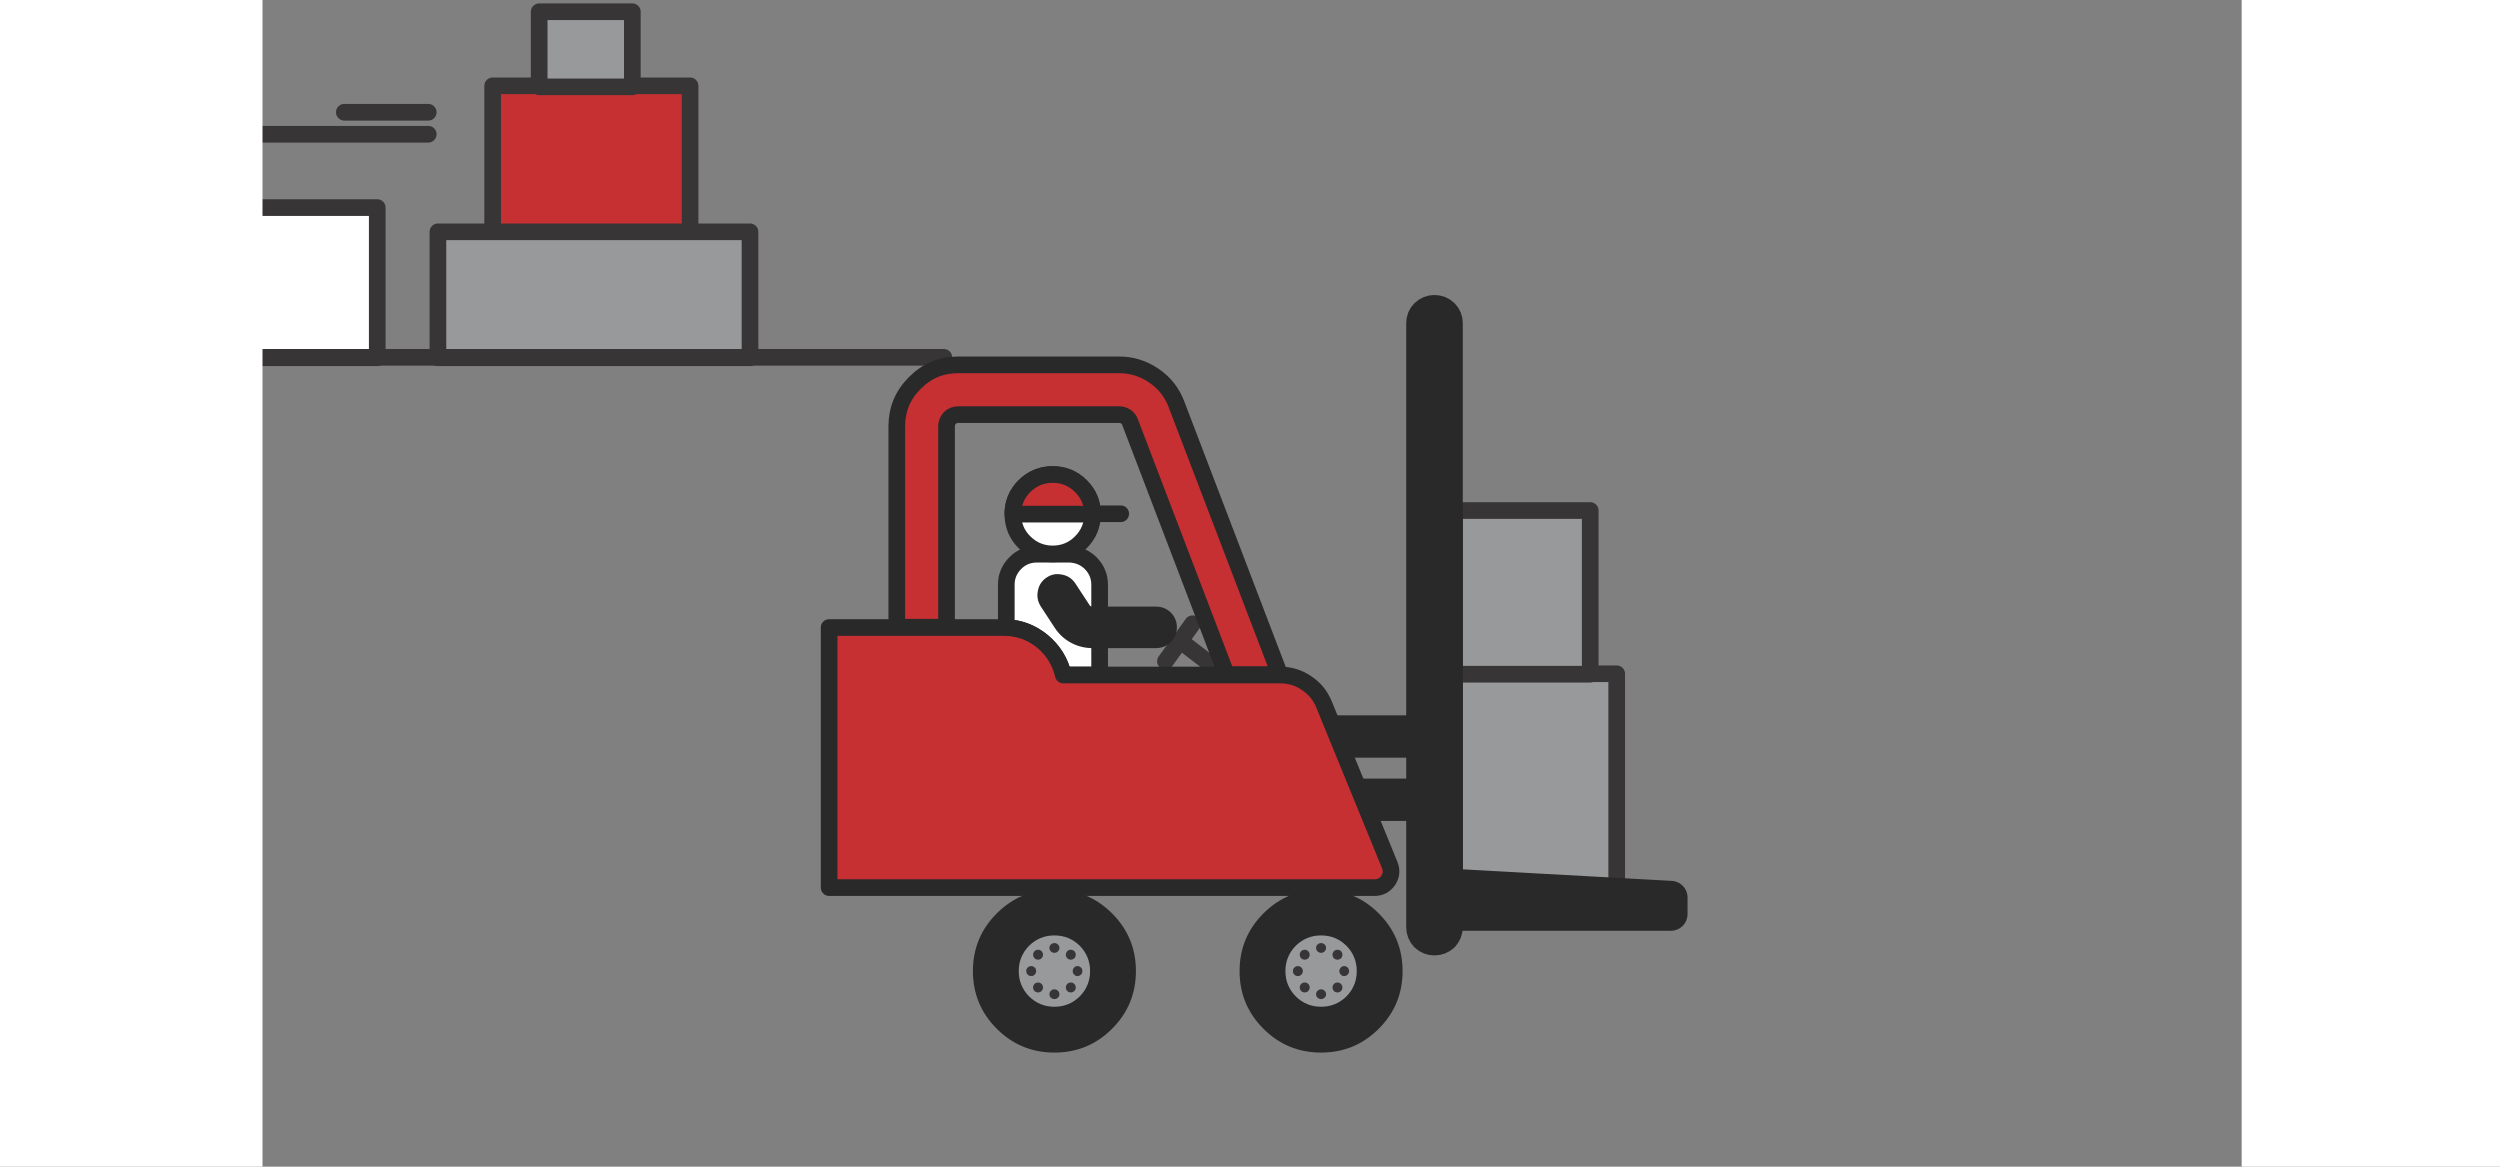 <svg xmlns="http://www.w3.org/2000/svg" xmlns:xlink="http://www.w3.org/1999/xlink" preserveAspectRatio="xMidYMid meet" width="300" height="140" viewBox="0 0 300 140" style="width:100%;height:100%"><rect x="0" y="0" width="300" height="140" fill="#808080" stroke="none"/><defs><animateMotion repeatCount="indefinite" dur="5s" begin="0s" xlink:href="#_R_G_L_4_G" fill="freeze" keyTimes="0;1" path="M322.72 76.89 C322.72,76.89 -25.78,76.89 -25.78,76.89 " keyPoints="0;1" keySplines="0.167 0.167 0.833 0.833" calcMode="spline"/><animateTransform repeatCount="indefinite" dur="5s" begin="0s" xlink:href="#_R_G_L_4_G" fill="freeze" attributeName="transform" from="-57.13 -22.171" to="-57.13 -22.171" type="translate" additive="sum" keyTimes="0;1" values="-57.13 -22.171;-57.13 -22.171" keySplines="0 0 1 1" calcMode="spline"/><animateTransform repeatCount="indefinite" dur="5s" begin="0s" xlink:href="#_R_G_L_2_G_L_0_G" fill="freeze" attributeName="transform" from="0" to="143.6" type="rotate" additive="sum" keyTimes="0;0.007;0.013;0.02;0.027;0.033;0.04;0.047;0.053;0.06;0.067;0.073;0.08;0.087;0.093;0.1;0.107;0.113;0.12;0.127;0.133;0.14;0.147;0.153;0.16;0.167;0.173;0.18;0.187;0.193;0.2;0.207;0.213;0.22;0.227;0.233;0.24;0.247;0.253;0.26;0.267;0.273;0.28;0.287;0.293;0.3;0.307;0.313;0.32;0.327;0.333;0.34;0.347;0.353;0.36;0.367;0.373;0.38;0.387;0.393;0.4;0.407;0.413;0.42;0.427;0.433;0.44;0.447;0.453;0.46;0.467;0.473;0.48;0.487;0.493;0.5;0.507;0.513;0.52;0.527;0.533;0.54;0.547;0.553;0.56;0.567;0.573;0.58;0.587;0.593;0.6;0.607;0.613;0.62;0.627;0.633;0.64;0.647;0.653;0.66;0.667;0.673;0.68;0.687;0.693;0.7;0.707;0.713;0.72;0.727;0.733;0.74;0.747;0.753;0.76;0.767;0.773;0.78;0.787;0.793;0.8;0.807;0.813;0.82;0.827;0.833;0.84;0.847;0.853;0.86;0.867;0.873;0.88;0.887;0.893;0.9;0.907;0.913;0.92;0.927;0.933;0.94;0.947;0.953;0.96;0.967;0.973;0.98;0.987;0.993;1" values="0;23.933;47.867;71.8;95.733;119.667;143.6;167.533;191.467;215.4;239.333;263.267;287.2;311.133;335.067;359;0;23.933;47.867;71.8;95.733;119.667;143.6;167.533;191.467;215.4;239.333;263.267;287.2;311.133;335.067;359;0;23.933;47.867;71.8;95.733;119.667;143.6;167.533;191.467;215.4;239.333;263.267;287.2;311.133;335.067;359;0;23.933;47.867;71.8;95.733;119.667;143.6;167.533;191.467;215.4;239.333;263.267;287.2;311.133;335.067;359;0;23.933;47.867;71.8;95.733;119.667;143.6;167.533;191.467;215.4;239.333;263.267;287.2;311.133;335.067;359;0;23.933;47.867;71.8;95.733;119.667;143.6;167.533;191.467;215.4;239.333;263.267;287.2;311.133;335.067;359;0;23.933;47.867;71.8;95.733;119.667;143.6;167.533;191.467;215.4;239.333;263.267;287.2;311.133;335.067;359;0;23.933;47.867;71.8;95.733;119.667;143.6;167.533;191.467;215.4;239.333;263.267;287.2;311.133;335.067;359;0;23.933;47.867;71.8;95.733;119.667;143.6;167.533;191.467;215.4;239.333;263.267;287.2;311.133;335.067;359;0;23.933;47.867;71.8;95.733;119.667;143.6" keySplines="0.167 0.167 0.833 0.833;0.167 0.167 0.833 0.833;0.167 0.167 0.833 0.833;0.167 0.167 0.833 0.833;0.167 0.167 0.833 0.833;0.167 0.167 0.833 0.833;0.167 0.167 0.833 0.833;0.167 0.167 0.833 0.833;0.167 0.167 0.833 0.833;0.167 0.167 0.833 0.833;0.167 0.167 0.833 0.833;0.167 0.167 0.833 0.833;0.167 0.167 0.833 0.833;0.167 0.167 0.833 0.833;0.167 0.167 0.833 0.833;0.167 0.167 0.833 0.833;0.167 0.167 0.833 0.833;0.167 0.167 0.833 0.833;0.167 0.167 0.833 0.833;0.167 0.167 0.833 0.833;0.167 0.167 0.833 0.833;0.167 0.167 0.833 0.833;0.167 0.167 0.833 0.833;0.167 0.167 0.833 0.833;0.167 0.167 0.833 0.833;0.167 0.167 0.833 0.833;0.167 0.167 0.833 0.833;0.167 0.167 0.833 0.833;0.167 0.167 0.833 0.833;0.167 0.167 0.833 0.833;0.167 0.167 0.833 0.833;0.167 0.167 0.833 0.833;0.167 0.167 0.833 0.833;0.167 0.167 0.833 0.833;0.167 0.167 0.833 0.833;0.167 0.167 0.833 0.833;0.167 0.167 0.833 0.833;0.167 0.167 0.833 0.833;0.167 0.167 0.833 0.833;0.167 0.167 0.833 0.833;0.167 0.167 0.833 0.833;0.167 0.167 0.833 0.833;0.167 0.167 0.833 0.833;0.167 0.167 0.833 0.833;0.167 0.167 0.833 0.833;0.167 0.167 0.833 0.833;0.167 0.167 0.833 0.833;0.167 0.167 0.833 0.833;0.167 0.167 0.833 0.833;0.167 0.167 0.833 0.833;0.167 0.167 0.833 0.833;0.167 0.167 0.833 0.833;0.167 0.167 0.833 0.833;0.167 0.167 0.833 0.833;0.167 0.167 0.833 0.833;0.167 0.167 0.833 0.833;0.167 0.167 0.833 0.833;0.167 0.167 0.833 0.833;0.167 0.167 0.833 0.833;0.167 0.167 0.833 0.833;0.167 0.167 0.833 0.833;0.167 0.167 0.833 0.833;0.167 0.167 0.833 0.833;0.167 0.167 0.833 0.833;0.167 0.167 0.833 0.833;0.167 0.167 0.833 0.833;0.167 0.167 0.833 0.833;0.167 0.167 0.833 0.833;0.167 0.167 0.833 0.833;0.167 0.167 0.833 0.833;0.167 0.167 0.833 0.833;0.167 0.167 0.833 0.833;0.167 0.167 0.833 0.833;0.167 0.167 0.833 0.833;0.167 0.167 0.833 0.833;0.167 0.167 0.833 0.833;0.167 0.167 0.833 0.833;0.167 0.167 0.833 0.833;0.167 0.167 0.833 0.833;0.167 0.167 0.833 0.833;0.167 0.167 0.833 0.833;0.167 0.167 0.833 0.833;0.167 0.167 0.833 0.833;0.167 0.167 0.833 0.833;0.167 0.167 0.833 0.833;0.167 0.167 0.833 0.833;0.167 0.167 0.833 0.833;0.167 0.167 0.833 0.833;0.167 0.167 0.833 0.833;0.167 0.167 0.833 0.833;0.167 0.167 0.833 0.833;0.167 0.167 0.833 0.833;0.167 0.167 0.833 0.833;0.167 0.167 0.833 0.833;0.167 0.167 0.833 0.833;0.167 0.167 0.833 0.833;0.167 0.167 0.833 0.833;0.167 0.167 0.833 0.833;0.167 0.167 0.833 0.833;0.167 0.167 0.833 0.833;0.167 0.167 0.833 0.833;0.167 0.167 0.833 0.833;0.167 0.167 0.833 0.833;0.167 0.167 0.833 0.833;0.167 0.167 0.833 0.833;0.167 0.167 0.833 0.833;0.167 0.167 0.833 0.833;0.167 0.167 0.833 0.833;0.167 0.167 0.833 0.833;0.167 0.167 0.833 0.833;0.167 0.167 0.833 0.833;0.167 0.167 0.833 0.833;0.167 0.167 0.833 0.833;0.167 0.167 0.833 0.833;0.167 0.167 0.833 0.833;0.167 0.167 0.833 0.833;0.167 0.167 0.833 0.833;0.167 0.167 0.833 0.833;0.167 0.167 0.833 0.833;0.167 0.167 0.833 0.833;0.167 0.167 0.833 0.833;0.167 0.167 0.833 0.833;0.167 0.167 0.833 0.833;0.167 0.167 0.833 0.833;0.167 0.167 0.833 0.833;0.167 0.167 0.833 0.833;0.167 0.167 0.833 0.833;0.167 0.167 0.833 0.833;0.167 0.167 0.833 0.833;0.167 0.167 0.833 0.833;0.167 0.167 0.833 0.833;0.167 0.167 0.833 0.833;0.167 0.167 0.833 0.833;0.167 0.167 0.833 0.833;0.167 0.167 0.833 0.833;0.167 0.167 0.833 0.833;0.167 0.167 0.833 0.833;0.167 0.167 0.833 0.833;0.167 0.167 0.833 0.833;0.167 0.167 0.833 0.833;0.167 0.167 0.833 0.833;0.167 0.167 0.833 0.833;0.167 0.167 0.833 0.833;0.167 0.167 0.833 0.833;0.167 0.167 0.833 0.833;0.167 0.167 0.833 0.833;0.167 0.167 0.833 0.833;0.167 0.167 0.833 0.833;0.167 0.167 0.833 0.833;0.167 0.167 0.833 0.833" calcMode="spline"/><animateTransform repeatCount="indefinite" dur="5s" begin="0s" xlink:href="#_R_G_L_2_G_L_0_G" fill="freeze" attributeName="transform" from="-10.03 -10.03" to="-10.03 -10.03" type="translate" additive="sum" keyTimes="0;1" values="-10.03 -10.03;-10.03 -10.03" keySplines="0 0 1 1" calcMode="spline"/><animateTransform repeatCount="indefinite" dur="5s" begin="0s" xlink:href="#_R_G_L_1_G_L_0_G" fill="freeze" attributeName="transform" from="0" to="143.6" type="rotate" additive="sum" keyTimes="0;0.007;0.013;0.02;0.027;0.033;0.04;0.047;0.053;0.06;0.067;0.073;0.08;0.087;0.093;0.1;0.107;0.113;0.12;0.127;0.133;0.14;0.147;0.153;0.16;0.167;0.173;0.18;0.187;0.193;0.2;0.207;0.213;0.22;0.227;0.233;0.24;0.247;0.253;0.26;0.267;0.273;0.28;0.287;0.293;0.3;0.307;0.313;0.32;0.327;0.333;0.34;0.347;0.353;0.36;0.367;0.373;0.38;0.387;0.393;0.4;0.407;0.413;0.42;0.427;0.433;0.44;0.447;0.453;0.46;0.467;0.473;0.48;0.487;0.493;0.5;0.507;0.513;0.52;0.527;0.533;0.54;0.547;0.553;0.56;0.567;0.573;0.58;0.587;0.593;0.6;0.607;0.613;0.62;0.627;0.633;0.64;0.647;0.653;0.66;0.667;0.673;0.68;0.687;0.693;0.7;0.707;0.713;0.72;0.727;0.733;0.74;0.747;0.753;0.76;0.767;0.773;0.78;0.787;0.793;0.8;0.807;0.813;0.82;0.827;0.833;0.84;0.847;0.853;0.86;0.867;0.873;0.88;0.887;0.893;0.9;0.907;0.913;0.92;0.927;0.933;0.94;0.947;0.953;0.96;0.967;0.973;0.98;0.987;0.993;1" values="0;23.933;47.867;71.8;95.733;119.667;143.6;167.533;191.467;215.4;239.333;263.267;287.2;311.133;335.067;359;0;23.933;47.867;71.8;95.733;119.667;143.6;167.533;191.467;215.4;239.333;263.267;287.2;311.133;335.067;359;0;23.933;47.867;71.8;95.733;119.667;143.6;167.533;191.467;215.4;239.333;263.267;287.2;311.133;335.067;359;0;23.933;47.867;71.8;95.733;119.667;143.6;167.533;191.467;215.4;239.333;263.267;287.2;311.133;335.067;359;0;23.933;47.867;71.8;95.733;119.667;143.6;167.533;191.467;215.4;239.333;263.267;287.2;311.133;335.067;359;0;23.933;47.867;71.8;95.733;119.667;143.6;167.533;191.467;215.4;239.333;263.267;287.2;311.133;335.067;359;0;23.933;47.867;71.8;95.733;119.667;143.6;167.533;191.467;215.4;239.333;263.267;287.2;311.133;335.067;359;0;23.933;47.867;71.8;95.733;119.667;143.6;167.533;191.467;215.4;239.333;263.267;287.2;311.133;335.067;359;0;23.933;47.867;71.8;95.733;119.667;143.6;167.533;191.467;215.4;239.333;263.267;287.2;311.133;335.067;359;0;23.933;47.867;71.8;95.733;119.667;143.6" keySplines="0.167 0.167 0.833 0.833;0.167 0.167 0.833 0.833;0.167 0.167 0.833 0.833;0.167 0.167 0.833 0.833;0.167 0.167 0.833 0.833;0.167 0.167 0.833 0.833;0.167 0.167 0.833 0.833;0.167 0.167 0.833 0.833;0.167 0.167 0.833 0.833;0.167 0.167 0.833 0.833;0.167 0.167 0.833 0.833;0.167 0.167 0.833 0.833;0.167 0.167 0.833 0.833;0.167 0.167 0.833 0.833;0.167 0.167 0.833 0.833;0.167 0.167 0.833 0.833;0.167 0.167 0.833 0.833;0.167 0.167 0.833 0.833;0.167 0.167 0.833 0.833;0.167 0.167 0.833 0.833;0.167 0.167 0.833 0.833;0.167 0.167 0.833 0.833;0.167 0.167 0.833 0.833;0.167 0.167 0.833 0.833;0.167 0.167 0.833 0.833;0.167 0.167 0.833 0.833;0.167 0.167 0.833 0.833;0.167 0.167 0.833 0.833;0.167 0.167 0.833 0.833;0.167 0.167 0.833 0.833;0.167 0.167 0.833 0.833;0.167 0.167 0.833 0.833;0.167 0.167 0.833 0.833;0.167 0.167 0.833 0.833;0.167 0.167 0.833 0.833;0.167 0.167 0.833 0.833;0.167 0.167 0.833 0.833;0.167 0.167 0.833 0.833;0.167 0.167 0.833 0.833;0.167 0.167 0.833 0.833;0.167 0.167 0.833 0.833;0.167 0.167 0.833 0.833;0.167 0.167 0.833 0.833;0.167 0.167 0.833 0.833;0.167 0.167 0.833 0.833;0.167 0.167 0.833 0.833;0.167 0.167 0.833 0.833;0.167 0.167 0.833 0.833;0.167 0.167 0.833 0.833;0.167 0.167 0.833 0.833;0.167 0.167 0.833 0.833;0.167 0.167 0.833 0.833;0.167 0.167 0.833 0.833;0.167 0.167 0.833 0.833;0.167 0.167 0.833 0.833;0.167 0.167 0.833 0.833;0.167 0.167 0.833 0.833;0.167 0.167 0.833 0.833;0.167 0.167 0.833 0.833;0.167 0.167 0.833 0.833;0.167 0.167 0.833 0.833;0.167 0.167 0.833 0.833;0.167 0.167 0.833 0.833;0.167 0.167 0.833 0.833;0.167 0.167 0.833 0.833;0.167 0.167 0.833 0.833;0.167 0.167 0.833 0.833;0.167 0.167 0.833 0.833;0.167 0.167 0.833 0.833;0.167 0.167 0.833 0.833;0.167 0.167 0.833 0.833;0.167 0.167 0.833 0.833;0.167 0.167 0.833 0.833;0.167 0.167 0.833 0.833;0.167 0.167 0.833 0.833;0.167 0.167 0.833 0.833;0.167 0.167 0.833 0.833;0.167 0.167 0.833 0.833;0.167 0.167 0.833 0.833;0.167 0.167 0.833 0.833;0.167 0.167 0.833 0.833;0.167 0.167 0.833 0.833;0.167 0.167 0.833 0.833;0.167 0.167 0.833 0.833;0.167 0.167 0.833 0.833;0.167 0.167 0.833 0.833;0.167 0.167 0.833 0.833;0.167 0.167 0.833 0.833;0.167 0.167 0.833 0.833;0.167 0.167 0.833 0.833;0.167 0.167 0.833 0.833;0.167 0.167 0.833 0.833;0.167 0.167 0.833 0.833;0.167 0.167 0.833 0.833;0.167 0.167 0.833 0.833;0.167 0.167 0.833 0.833;0.167 0.167 0.833 0.833;0.167 0.167 0.833 0.833;0.167 0.167 0.833 0.833;0.167 0.167 0.833 0.833;0.167 0.167 0.833 0.833;0.167 0.167 0.833 0.833;0.167 0.167 0.833 0.833;0.167 0.167 0.833 0.833;0.167 0.167 0.833 0.833;0.167 0.167 0.833 0.833;0.167 0.167 0.833 0.833;0.167 0.167 0.833 0.833;0.167 0.167 0.833 0.833;0.167 0.167 0.833 0.833;0.167 0.167 0.833 0.833;0.167 0.167 0.833 0.833;0.167 0.167 0.833 0.833;0.167 0.167 0.833 0.833;0.167 0.167 0.833 0.833;0.167 0.167 0.833 0.833;0.167 0.167 0.833 0.833;0.167 0.167 0.833 0.833;0.167 0.167 0.833 0.833;0.167 0.167 0.833 0.833;0.167 0.167 0.833 0.833;0.167 0.167 0.833 0.833;0.167 0.167 0.833 0.833;0.167 0.167 0.833 0.833;0.167 0.167 0.833 0.833;0.167 0.167 0.833 0.833;0.167 0.167 0.833 0.833;0.167 0.167 0.833 0.833;0.167 0.167 0.833 0.833;0.167 0.167 0.833 0.833;0.167 0.167 0.833 0.833;0.167 0.167 0.833 0.833;0.167 0.167 0.833 0.833;0.167 0.167 0.833 0.833;0.167 0.167 0.833 0.833;0.167 0.167 0.833 0.833;0.167 0.167 0.833 0.833;0.167 0.167 0.833 0.833;0.167 0.167 0.833 0.833;0.167 0.167 0.833 0.833;0.167 0.167 0.833 0.833;0.167 0.167 0.833 0.833;0.167 0.167 0.833 0.833;0.167 0.167 0.833 0.833;0.167 0.167 0.833 0.833;0.167 0.167 0.833 0.833;0.167 0.167 0.833 0.833;0.167 0.167 0.833 0.833;0.167 0.167 0.833 0.833;0.167 0.167 0.833 0.833" calcMode="spline"/><animateTransform repeatCount="indefinite" dur="5s" begin="0s" xlink:href="#_R_G_L_1_G_L_0_G" fill="freeze" attributeName="transform" from="-10.03 -10.03" to="-10.03 -10.03" type="translate" additive="sum" keyTimes="0;1" values="-10.03 -10.03;-10.03 -10.03" keySplines="0 0 1 1" calcMode="spline"/><animate attributeType="XML" attributeName="opacity" dur="5s" from="0" to="1" xlink:href="#time_group"/></defs><g id="_R_G"><g id="_R_G_L_4_G"><path id="_R_G_L_4_G_D_0_P_0" fill="#c63033" fill-opacity="1" fill-rule="nonzero" d=" M82.83 10.32 C82.83,10.32 59.14,10.32 59.14,10.32 C59.14,10.32 59.14,28.34 59.14,28.34 C59.14,28.34 82.83,28.34 82.83,28.34 C82.83,28.34 82.83,10.32 82.83,10.32z "/><path id="_R_G_L_4_G_D_1_P_0" stroke="#373535" stroke-linecap="round" stroke-linejoin="round" fill="none" stroke-width="2" stroke-opacity="1" d=" M82.81 28.32 C82.81,28.32 59.12,28.32 59.12,28.32 C59.12,28.32 59.12,10.3 59.12,10.3 C59.12,10.3 82.81,10.3 82.81,10.3 C82.81,10.3 82.81,28.32 82.81,28.32z "/><path id="_R_G_L_4_G_D_2_P_0" fill="#ffffff" fill-opacity="1" fill-rule="nonzero" d=" M45.29 24.93 C45.29,24.93 21.6,24.93 21.6,24.93 C21.6,24.93 21.6,42.95 21.6,42.95 C21.6,42.95 45.29,42.95 45.29,42.95 C45.29,42.95 45.29,24.93 45.29,24.93z "/><path id="_R_G_L_4_G_D_3_P_0" stroke="#373535" stroke-linecap="round" stroke-linejoin="round" fill="none" stroke-width="2" stroke-opacity="1" d=" M45.27 42.93 C45.27,42.93 21.58,42.93 21.58,42.93 C21.58,42.93 21.58,24.91 21.58,24.91 C21.58,24.91 45.27,24.91 45.27,24.91 C45.27,24.91 45.27,42.93 45.27,42.93z "/><path id="_R_G_L_4_G_D_4_P_0" fill="#97999b" fill-opacity="1" fill-rule="nonzero" d=" M75.9 1.43 C75.9,1.43 64.72,1.43 64.72,1.43 C64.72,1.43 64.72,10.44 64.72,10.44 C64.72,10.44 75.9,10.44 75.9,10.44 C75.9,10.44 75.9,1.43 75.9,1.43z "/><path id="_R_G_L_4_G_D_5_P_0" stroke="#373535" stroke-linecap="round" stroke-linejoin="round" fill="none" stroke-width="2" stroke-opacity="1" d=" M75.88 10.42 C75.88,10.42 64.7,10.42 64.7,10.42 C64.7,10.42 64.7,1.41 64.7,1.41 C64.7,1.41 75.88,1.41 75.88,1.41 C75.88,1.41 75.88,10.42 75.88,10.42z "/><path id="_R_G_L_4_G_D_6_P_0" fill="#97999b" fill-opacity="1" fill-rule="nonzero" d=" M90.01 27.84 C90.01,27.84 52.57,27.84 52.57,27.84 C52.57,27.84 52.57,42.95 52.57,42.95 C52.57,42.95 90.01,42.95 90.01,42.95 C90.01,42.95 90.01,27.84 90.01,27.84z "/><path id="_R_G_L_4_G_D_7_P_0" stroke="#373535" stroke-linecap="round" stroke-linejoin="round" fill="none" stroke-width="2" stroke-opacity="1" d=" M52.55 42.93 C52.55,42.93 90,42.93 90,42.93 C90,42.93 90,27.82 90,27.82 C90,27.82 52.55,27.82 52.55,27.82 C52.55,27.82 52.55,42.93 52.55,42.93z "/><path id="_R_G_L_4_G_D_8_P_0" stroke="#373535" stroke-linecap="round" stroke-linejoin="round" fill="none" stroke-width="2" stroke-opacity="1" d=" M113.26 42.88 C113.26,42.88 1,42.88 1,42.88 "/><path id="_R_G_L_4_G_D_9_P_0" stroke="#373535" stroke-linecap="round" stroke-linejoin="round" fill="none" stroke-width="2" stroke-opacity="1" d=" M51.39 13.47 C51.39,13.47 41.32,13.47 41.32,13.47 "/><path id="_R_G_L_4_G_D_10_P_0" stroke="#373535" stroke-linecap="round" stroke-linejoin="round" fill="none" stroke-width="2" stroke-opacity="1" d=" M51.39 16.11 C51.39,16.11 27.11,16.11 27.11,16.11 "/></g><g id="_R_G_L_3_G" transform=" translate(152.5, 75.029) translate(-58.005, -47.627)"><path id="_R_G_L_3_G_D_0_P_0" stroke="#373535" stroke-linecap="round" stroke-linejoin="round" fill="none" stroke-width="2" stroke-opacity="1" d=" M48.61 47.45 C48.61,47.45 47.13,49.5 47.13,49.5 C47.13,49.5 51.36,52.75 51.36,52.75  M47.13 49.5 C47.13,49.5 45.36,51.95 45.36,51.95 "/><path id="_R_G_L_3_G_D_1_P_0" fill="#97999b" fill-opacity="1" fill-rule="nonzero" d=" M99.51 53.45 C99.51,53.45 80.06,53.45 80.06,53.45 C80.06,53.45 80.06,79.7 80.06,79.7 C80.06,79.7 99.51,79.7 99.51,79.7 C99.51,79.7 99.51,53.45 99.51,53.45z "/><path id="_R_G_L_3_G_D_2_P_0" stroke="#373535" stroke-linecap="round" stroke-linejoin="round" fill="none" stroke-width="2" stroke-opacity="1" d=" M80.06 53.45 C80.06,53.45 99.51,53.45 99.51,53.45 C99.51,53.45 99.51,79.7 99.51,79.7 C99.51,79.7 80.06,79.7 80.06,79.7 C80.06,79.7 80.06,53.45 80.06,53.45z "/><path id="_R_G_L_3_G_D_3_P_0" fill="#97999b" fill-opacity="1" fill-rule="nonzero" d=" M96.35 33.87 C96.35,33.87 80.07,33.87 80.07,33.87 C80.07,33.87 80.07,53.5 80.07,53.5 C80.07,53.5 96.35,53.5 96.35,53.5 C96.35,53.5 96.35,33.87 96.35,33.87z "/><path id="_R_G_L_3_G_D_4_P_0" stroke="#373535" stroke-linecap="round" stroke-linejoin="round" fill="none" stroke-width="2" stroke-opacity="1" d=" M80.05 33.86 C80.05,33.86 96.33,33.86 96.33,33.86 C96.33,33.86 96.33,53.5 96.33,53.5 C96.33,53.5 80.05,53.5 80.05,53.5 C80.05,53.5 80.05,33.86 80.05,33.86z "/><path id="_R_G_L_3_G_D_5_P_0" fill="#c63033" fill-opacity="1" fill-rule="nonzero" d=" M19.51 22.77 C19.79,22.51 20.12,22.37 20.5,22.37 C20.5,22.37 39.84,22.37 39.84,22.37 C40.12,22.37 40.38,22.45 40.63,22.62 C40.86,22.79 41.03,23 41.13,23.27 C41.13,23.27 52.7,53.57 52.7,53.57 C52.7,53.57 59.1,53.57 59.1,53.57 C59.1,53.57 46.7,21.15 46.7,21.15 C46.17,19.73 45.28,18.58 44.02,17.72 C42.74,16.84 41.35,16.4 39.84,16.4 C39.84,16.4 20.5,16.4 20.5,16.4 C18.48,16.4 16.75,17.12 15.3,18.56 C13.86,20.01 13.14,21.74 13.14,23.76 C13.14,23.76 13.14,47.88 13.14,47.88 C13.14,47.88 19.11,47.88 19.11,47.88 C19.11,47.88 19.11,23.76 19.11,23.76 C19.11,23.38 19.24,23.05 19.51,22.77z "/><path id="_R_G_L_3_G_D_6_P_0" stroke="#292929" stroke-linecap="round" stroke-linejoin="round" fill="none" stroke-width="2" stroke-opacity="1" d=" M46.69 21.14 C46.16,19.71 45.26,18.56 44,17.7 C42.72,16.82 41.33,16.38 39.82,16.38 C39.82,16.38 20.49,16.38 20.49,16.38 C18.46,16.38 16.73,17.1 15.29,18.55 C13.84,19.99 13.12,21.73 13.12,23.75 C13.12,23.75 13.12,47.86 13.12,47.86 C13.12,47.86 19.09,47.86 19.09,47.86 C19.09,47.86 19.09,23.75 19.09,23.75 C19.09,23.37 19.23,23.04 19.49,22.75 C19.77,22.49 20.11,22.35 20.49,22.35 C20.49,22.35 39.82,22.35 39.82,22.35 C40.1,22.35 40.37,22.44 40.62,22.6 C40.85,22.77 41.02,22.99 41.11,23.25 C41.11,23.25 52.69,53.56 52.69,53.56 C52.69,53.56 59.08,53.56 59.08,53.56 C59.08,53.56 46.69,21.14 46.69,21.14z "/><path id="_R_G_L_3_G_D_7_P_0" stroke="#292929" stroke-linecap="round" stroke-linejoin="round" fill="none" stroke-width="4" stroke-opacity="1" d=" M77.64 85.25 C77.26,85.25 76.93,85.12 76.65,84.86 C76.38,84.57 76.25,84.24 76.25,83.86 C76.25,83.86 76.25,11.37 76.25,11.37 C76.25,10.99 76.38,10.66 76.65,10.4 C76.93,10.13 77.26,10 77.64,10 C78.02,10 78.35,10.13 78.64,10.4 C78.9,10.66 79.04,10.99 79.04,11.37 C79.04,11.37 79.04,83.86 79.04,83.86 C79.04,84.24 78.9,84.57 78.64,84.86 C78.35,85.12 78.02,85.25 77.64,85.25z "/><path id="_R_G_L_3_G_D_8_P_0" stroke="#292929" stroke-linecap="round" stroke-linejoin="round" fill="none" stroke-width="4" stroke-opacity="1" d=" M106.01 82.29 C106.01,82.29 79.03,82.29 79.03,82.29 C79.03,82.29 79.03,78.81 79.03,78.81 C79.03,78.81 106.01,80.3 106.01,80.3 C106.01,80.3 106.01,82.29 106.01,82.29z "/><path id="_R_G_L_3_G_D_9_P_0" fill="#292929" fill-opacity="1" fill-rule="nonzero" d=" M76.26 71.11 C76.26,71.11 76.26,66.03 76.26,66.03 C76.26,66.03 68.05,66.03 68.05,66.03 C68.05,66.03 70.12,71.11 70.12,71.11 C70.12,71.11 76.26,71.11 76.26,71.11z "/><path id="_R_G_L_3_G_D_10_P_0" fill="#292929" fill-opacity="1" fill-rule="nonzero" d=" M65.11 58.44 C65.11,58.44 67.2,63.52 67.2,63.52 C67.2,63.52 76.34,63.52 76.34,63.52 C76.34,63.52 76.34,58.44 76.34,58.44 C76.34,58.44 65.11,58.44 65.11,58.44z "/><path id="_R_G_L_3_G_D_11_P_0" fill="#ffffff" fill-opacity="1" fill-rule="nonzero" d=" M37.46 42.75 C37.46,41.75 37.09,40.88 36.36,40.15 C35.63,39.45 34.74,39.1 33.71,39.1 C33.71,39.1 29.96,39.1 29.96,39.1 C28.93,39.1 28.06,39.45 27.36,40.15 C26.63,40.88 26.26,41.75 26.26,42.75 C26.26,42.75 26.26,47.9 26.26,47.9 C27.93,47.97 29.39,48.55 30.66,49.65 C31.93,50.72 32.74,52.03 33.11,53.6 C33.11,53.6 37.46,53.6 37.46,53.6 C37.46,53.6 37.46,42.75 37.46,42.75z "/><path id="_R_G_L_3_G_D_12_P_0" stroke="#292929" stroke-linecap="round" stroke-linejoin="round" fill="none" stroke-width="2" stroke-opacity="1" d=" M37.46 42.75 C37.46,42.75 37.46,53.6 37.46,53.6 C37.46,53.6 33.11,53.6 33.11,53.6 C32.74,52.03 31.93,50.72 30.66,49.65 C29.39,48.55 27.93,47.97 26.26,47.9 C26.26,47.9 26.26,42.75 26.26,42.75 C26.26,41.75 26.63,40.88 27.36,40.15 C28.06,39.45 28.93,39.1 29.96,39.1 C29.96,39.1 33.71,39.1 33.71,39.1 C34.74,39.1 35.63,39.45 36.36,40.15 C37.09,40.88 37.46,41.75 37.46,42.75z "/><path id="_R_G_L_3_G_D_13_P_0" fill="#ffffff" fill-opacity="1" fill-rule="nonzero" d=" M36.62 34.3 C36.62,32.99 36.16,31.87 35.23,30.94 C34.28,30.01 33.15,29.55 31.84,29.55 C30.53,29.55 29.4,30.01 28.46,30.94 C27.53,31.87 27.06,32.99 27.06,34.3 C27.06,35.63 27.53,36.76 28.46,37.69 C29.4,38.62 30.53,39.08 31.84,39.08 C33.17,39.08 34.3,38.62 35.23,37.69 C36.16,36.76 36.62,35.63 36.62,34.3z "/><path id="_R_G_L_3_G_D_14_P_0" stroke="#292929" stroke-linecap="round" stroke-linejoin="round" fill="none" stroke-width="2" stroke-opacity="1" d=" M36.61 34.29 C36.61,35.62 36.14,36.74 35.21,37.67 C34.28,38.6 33.15,39.07 31.83,39.07 C30.52,39.07 29.39,38.6 28.44,37.67 C27.51,36.74 27.05,35.62 27.05,34.29 C27.05,32.98 27.51,31.86 28.44,30.93 C29.39,30 30.52,29.54 31.83,29.54 C33.14,29.54 34.27,30 35.21,30.93 C36.14,31.86 36.61,32.98 36.61,34.29z "/><path id="_R_G_L_3_G_D_15_P_0" fill="#292929" fill-opacity="1" fill-rule="nonzero" d=" M46.73 47.88 C46.73,47.2 46.49,46.61 46.01,46.11 C45.51,45.63 44.92,45.39 44.24,45.39 C44.24,45.39 36.58,45.39 36.58,45.39 C36.43,45.39 36.32,45.33 36.25,45.21 C36.25,45.21 34.56,42.63 34.56,42.63 C34.18,42.05 33.66,41.69 32.99,41.56 C32.31,41.41 31.69,41.51 31.13,41.88 C30.55,42.26 30.19,42.78 30.06,43.45 C29.91,44.13 30.02,44.76 30.38,45.34 C30.38,45.34 32.07,47.93 32.07,47.93 C32.57,48.69 33.22,49.29 34.01,49.72 C34.81,50.15 35.66,50.37 36.58,50.37 C36.58,50.37 44.24,50.37 44.24,50.37 C44.92,50.37 45.51,50.12 46.01,49.64 C46.49,49.16 46.73,48.57 46.73,47.88z "/><path id="_R_G_L_3_G_D_16_P_0" fill="#c63033" fill-opacity="1" fill-rule="nonzero" d=" M36.62 34.3 C36.62,32.99 36.16,31.87 35.23,30.94 C34.28,30.01 33.15,29.55 31.84,29.55 C30.53,29.55 29.4,30.01 28.46,30.94 C27.53,31.87 27.06,32.99 27.06,34.3 C27.06,34.3 36.62,34.3 36.62,34.3z "/><path id="_R_G_L_3_G_D_17_P_0" stroke="#292929" stroke-linecap="round" stroke-linejoin="round" fill="none" stroke-width="2" stroke-opacity="1" d=" M27.05 34.29 C27.05,32.98 27.51,31.86 28.44,30.93 C29.39,30 30.52,29.54 31.83,29.54 C33.14,29.54 34.27,30 35.21,30.93 C36.14,31.86 36.61,32.98 36.61,34.29 C36.61,34.29 27.05,34.29 27.05,34.29z "/><path id="_R_G_L_3_G_D_18_P_0" stroke="#292929" stroke-linecap="round" stroke-linejoin="round" fill="none" stroke-width="2" stroke-opacity="1" d=" M39.99 34.25 C39.99,34.25 36.59,34.25 36.59,34.25 "/><path id="_R_G_L_3_G_D_19_P_0" fill="#c63033" fill-opacity="1" fill-rule="nonzero" d=" M33.11 53.61 C32.73,51.97 31.88,50.61 30.57,49.53 C29.23,48.45 27.69,47.91 25.97,47.91 C25.97,47.91 5.02,47.91 5.02,47.91 C5.02,47.91 5.02,79.12 5.02,79.12 C5.02,79.12 70.47,79.12 70.47,79.12 C71.16,79.12 71.71,78.83 72.11,78.25 C72.49,77.67 72.55,77.06 72.28,76.41 C72.28,76.41 64.39,57.12 64.39,57.12 C63.96,56.06 63.26,55.21 62.3,54.58 C61.36,53.94 60.3,53.61 59.14,53.61 C59.14,53.61 33.11,53.61 33.11,53.61z "/><path id="_R_G_L_3_G_D_20_P_0" stroke="#292929" stroke-linecap="round" stroke-linejoin="round" fill="none" stroke-width="2" stroke-opacity="1" d=" M59.13 53.6 C59.13,53.6 33.1,53.6 33.1,53.6 C32.71,51.96 31.87,50.6 30.56,49.52 C29.21,48.44 27.68,47.9 25.95,47.9 C25.95,47.9 5,47.9 5,47.9 C5,47.9 5,79.11 5,79.11 C5,79.11 70.45,79.11 70.45,79.11 C71.15,79.11 71.69,78.82 72.09,78.24 C72.47,77.66 72.53,77.04 72.27,76.4 C72.27,76.4 64.38,57.11 64.38,57.11 C63.94,56.05 63.25,55.2 62.29,54.57 C61.34,53.92 60.29,53.6 59.13,53.6z "/></g><g id="_R_G_L_2_G" transform=" translate(148.5, 106.5) translate(-20, -20)"><g id="_R_G_L_2_G_L_0_G" transform=" translate(20, 20)"><path id="_R_G_L_2_G_L_0_G_D_0_P_0" fill="#292929" fill-opacity="1" fill-rule="nonzero" d=" M0.25 10.03 C0.25,12.73 1.2,15.04 3.11,16.95 C5.02,18.86 7.33,19.81 10.03,19.81 C12.73,19.81 15.04,18.86 16.95,16.95 C18.86,15.04 19.81,12.73 19.81,10.03 C19.81,7.33 18.86,5.02 16.95,3.11 C15.04,1.2 12.73,0.25 10.03,0.25 C7.33,0.25 5.02,1.2 3.11,3.11 C1.2,5.02 0.25,7.33 0.25,10.03z "/><path id="_R_G_L_2_G_L_0_G_D_1_P_0" fill="#97999b" fill-opacity="1" fill-rule="nonzero" d=" M13.07 13.07 C13.9,12.22 14.31,11.21 14.31,10.03 C14.31,8.85 13.9,7.84 13.07,6.99 C12.22,6.16 11.21,5.75 10.03,5.75 C8.85,5.75 7.84,6.16 6.99,6.99 C6.16,7.84 5.75,8.85 5.75,10.03 C5.75,11.21 6.16,12.22 6.99,13.07 C7.84,13.9 8.85,14.31 10.03,14.31 C11.21,14.31 12.22,13.9 13.07,13.07z "/><path id="_R_G_L_2_G_L_0_G_D_2_P_0" fill="#373535" fill-opacity="1" fill-rule="nonzero" d=" M10.63 7.24 C10.63,7.08 10.57,6.94 10.45,6.84 C10.34,6.73 10.2,6.67 10.03,6.67 C9.87,6.67 9.72,6.73 9.61,6.84 C9.49,6.94 9.43,7.08 9.43,7.24 C9.43,7.41 9.49,7.55 9.61,7.67 C9.72,7.78 9.87,7.84 10.03,7.84 C10.2,7.84 10.34,7.78 10.45,7.67 C10.57,7.55 10.63,7.41 10.63,7.24z "/><path id="_R_G_L_2_G_L_0_G_D_3_P_0" fill="#373535" fill-opacity="1" fill-rule="nonzero" d=" M8.49 7.64 C8.37,7.53 8.23,7.47 8.06,7.47 C7.9,7.47 7.76,7.53 7.64,7.64 C7.53,7.77 7.47,7.92 7.47,8.06 C7.47,8.23 7.53,8.37 7.64,8.49 C7.76,8.6 7.9,8.66 8.06,8.66 C8.23,8.66 8.37,8.6 8.49,8.49 C8.6,8.37 8.66,8.23 8.66,8.06 C8.66,7.92 8.6,7.77 8.49,7.64z "/><path id="_R_G_L_2_G_L_0_G_D_4_P_0" fill="#373535" fill-opacity="1" fill-rule="nonzero" d=" M7.24 9.43 C7.08,9.43 6.94,9.49 6.82,9.61 C6.7,9.72 6.65,9.86 6.65,10.03 C6.65,10.19 6.7,10.34 6.82,10.45 C6.94,10.57 7.08,10.63 7.24,10.63 C7.41,10.63 7.55,10.57 7.67,10.45 C7.78,10.34 7.84,10.19 7.84,10.03 C7.84,9.86 7.78,9.72 7.67,9.61 C7.55,9.49 7.41,9.43 7.24,9.43z "/><path id="_R_G_L_2_G_L_0_G_D_5_P_0" fill="#373535" fill-opacity="1" fill-rule="nonzero" d=" M7.64 11.57 C7.53,11.69 7.47,11.83 7.47,12 C7.47,12.16 7.53,12.3 7.64,12.42 C7.76,12.54 7.9,12.59 8.06,12.59 C8.23,12.59 8.37,12.54 8.49,12.42 C8.6,12.3 8.66,12.16 8.66,12 C8.66,11.83 8.6,11.69 8.49,11.57 C8.37,11.46 8.23,11.4 8.06,11.4 C7.9,11.4 7.76,11.46 7.64,11.57z "/><path id="_R_G_L_2_G_L_0_G_D_6_P_0" fill="#373535" fill-opacity="1" fill-rule="nonzero" d=" M9.43 12.82 C9.43,12.98 9.49,13.12 9.61,13.22 C9.72,13.33 9.86,13.39 10.03,13.39 C10.19,13.39 10.34,13.33 10.45,13.22 C10.57,13.12 10.63,12.98 10.63,12.82 C10.63,12.65 10.57,12.51 10.45,12.39 C10.34,12.28 10.19,12.22 10.03,12.22 C9.86,12.22 9.72,12.28 9.61,12.39 C9.49,12.51 9.43,12.65 9.43,12.82z "/><path id="_R_G_L_2_G_L_0_G_D_7_P_0" fill="#373535" fill-opacity="1" fill-rule="nonzero" d=" M11.57 12.42 C11.69,12.54 11.83,12.59 12,12.59 C12.16,12.59 12.3,12.54 12.42,12.42 C12.54,12.3 12.59,12.16 12.59,12 C12.59,11.83 12.54,11.69 12.42,11.57 C12.3,11.46 12.16,11.4 12,11.4 C11.83,11.4 11.69,11.46 11.57,11.57 C11.46,11.69 11.4,11.83 11.4,12 C11.4,12.16 11.46,12.3 11.57,12.42z "/><path id="_R_G_L_2_G_L_0_G_D_8_P_0" fill="#373535" fill-opacity="1" fill-rule="nonzero" d=" M12.79 10.63 C12.96,10.63 13.1,10.57 13.22,10.45 C13.33,10.34 13.39,10.2 13.39,10.03 C13.39,9.87 13.33,9.72 13.22,9.61 C13.1,9.49 12.96,9.43 12.79,9.43 C12.63,9.43 12.49,9.49 12.4,9.61 C12.28,9.72 12.22,9.87 12.22,10.03 C12.22,10.2 12.28,10.34 12.4,10.45 C12.49,10.57 12.63,10.63 12.79,10.63z "/><path id="_R_G_L_2_G_L_0_G_D_9_P_0" fill="#373535" fill-opacity="1" fill-rule="nonzero" d=" M12.42 8.49 C12.54,8.37 12.59,8.23 12.59,8.06 C12.59,7.92 12.54,7.77 12.42,7.64 C12.3,7.53 12.16,7.47 12,7.47 C11.83,7.47 11.69,7.53 11.57,7.64 C11.46,7.77 11.4,7.92 11.4,8.06 C11.4,8.23 11.46,8.37 11.57,8.49 C11.69,8.6 11.83,8.66 12,8.66 C12.16,8.66 12.3,8.6 12.42,8.49z "/></g></g><g id="_R_G_L_1_G" transform=" translate(116.5, 106.5) translate(-20, -20)"><g id="_R_G_L_1_G_L_0_G" transform=" translate(20, 20)"><path id="_R_G_L_1_G_L_0_G_D_0_P_0" fill="#292929" fill-opacity="1" fill-rule="nonzero" d=" M0.25 10.03 C0.25,12.73 1.2,15.04 3.11,16.95 C5.02,18.86 7.33,19.81 10.03,19.81 C12.73,19.81 15.04,18.86 16.95,16.95 C18.86,15.04 19.81,12.73 19.81,10.03 C19.81,7.33 18.86,5.02 16.95,3.11 C15.04,1.2 12.73,0.25 10.03,0.25 C7.33,0.25 5.02,1.2 3.11,3.11 C1.2,5.02 0.25,7.33 0.25,10.03z "/><path id="_R_G_L_1_G_L_0_G_D_1_P_0" fill="#97999b" fill-opacity="1" fill-rule="nonzero" d=" M13.07 13.07 C13.9,12.22 14.31,11.21 14.31,10.03 C14.31,8.85 13.9,7.84 13.07,6.99 C12.22,6.16 11.21,5.75 10.03,5.75 C8.85,5.75 7.84,6.16 6.99,6.99 C6.16,7.84 5.75,8.85 5.75,10.03 C5.75,11.21 6.16,12.22 6.99,13.07 C7.84,13.9 8.85,14.31 10.03,14.31 C11.21,14.31 12.22,13.9 13.07,13.07z "/><path id="_R_G_L_1_G_L_0_G_D_2_P_0" fill="#373535" fill-opacity="1" fill-rule="nonzero" d=" M10.63 7.24 C10.63,7.08 10.57,6.94 10.45,6.84 C10.34,6.73 10.2,6.67 10.03,6.67 C9.87,6.67 9.72,6.73 9.61,6.84 C9.49,6.94 9.43,7.08 9.43,7.24 C9.43,7.41 9.49,7.55 9.61,7.67 C9.72,7.78 9.87,7.84 10.03,7.84 C10.2,7.84 10.34,7.78 10.45,7.67 C10.57,7.55 10.63,7.41 10.63,7.24z "/><path id="_R_G_L_1_G_L_0_G_D_3_P_0" fill="#373535" fill-opacity="1" fill-rule="nonzero" d=" M8.49 7.64 C8.37,7.53 8.23,7.47 8.06,7.47 C7.9,7.47 7.76,7.53 7.64,7.64 C7.53,7.77 7.47,7.92 7.47,8.06 C7.47,8.23 7.53,8.37 7.64,8.49 C7.76,8.6 7.9,8.66 8.06,8.66 C8.23,8.66 8.37,8.6 8.49,8.49 C8.6,8.37 8.66,8.23 8.66,8.06 C8.66,7.92 8.6,7.77 8.49,7.64z "/><path id="_R_G_L_1_G_L_0_G_D_4_P_0" fill="#373535" fill-opacity="1" fill-rule="nonzero" d=" M7.24 9.43 C7.08,9.43 6.94,9.49 6.82,9.61 C6.7,9.72 6.65,9.86 6.65,10.03 C6.65,10.19 6.7,10.34 6.82,10.45 C6.94,10.57 7.08,10.63 7.24,10.63 C7.41,10.63 7.55,10.57 7.67,10.45 C7.78,10.34 7.84,10.19 7.84,10.03 C7.84,9.86 7.78,9.72 7.67,9.61 C7.55,9.49 7.41,9.43 7.24,9.43z "/><path id="_R_G_L_1_G_L_0_G_D_5_P_0" fill="#373535" fill-opacity="1" fill-rule="nonzero" d=" M7.64 11.57 C7.53,11.69 7.47,11.83 7.47,12 C7.47,12.16 7.53,12.3 7.64,12.42 C7.76,12.54 7.9,12.59 8.06,12.59 C8.23,12.59 8.37,12.54 8.49,12.42 C8.6,12.3 8.66,12.16 8.66,12 C8.66,11.83 8.6,11.69 8.49,11.57 C8.37,11.46 8.23,11.4 8.06,11.4 C7.9,11.4 7.76,11.46 7.64,11.57z "/><path id="_R_G_L_1_G_L_0_G_D_6_P_0" fill="#373535" fill-opacity="1" fill-rule="nonzero" d=" M9.43 12.82 C9.43,12.98 9.49,13.12 9.61,13.22 C9.72,13.33 9.86,13.39 10.03,13.39 C10.19,13.39 10.34,13.33 10.45,13.22 C10.57,13.12 10.63,12.98 10.63,12.82 C10.63,12.65 10.57,12.51 10.45,12.39 C10.34,12.28 10.19,12.22 10.03,12.22 C9.86,12.22 9.72,12.28 9.61,12.39 C9.49,12.51 9.43,12.65 9.43,12.82z "/><path id="_R_G_L_1_G_L_0_G_D_7_P_0" fill="#373535" fill-opacity="1" fill-rule="nonzero" d=" M11.57 12.42 C11.69,12.54 11.83,12.59 12,12.59 C12.16,12.59 12.3,12.54 12.42,12.42 C12.54,12.3 12.59,12.16 12.59,12 C12.59,11.83 12.54,11.69 12.42,11.57 C12.3,11.46 12.16,11.4 12,11.4 C11.83,11.4 11.69,11.46 11.57,11.57 C11.46,11.69 11.4,11.83 11.4,12 C11.4,12.16 11.46,12.3 11.57,12.42z "/><path id="_R_G_L_1_G_L_0_G_D_8_P_0" fill="#373535" fill-opacity="1" fill-rule="nonzero" d=" M12.79 10.63 C12.96,10.63 13.1,10.57 13.22,10.45 C13.33,10.34 13.39,10.2 13.39,10.03 C13.39,9.87 13.33,9.72 13.22,9.61 C13.1,9.49 12.96,9.43 12.79,9.43 C12.63,9.43 12.49,9.49 12.4,9.61 C12.28,9.72 12.22,9.87 12.22,10.03 C12.22,10.2 12.28,10.34 12.4,10.45 C12.49,10.57 12.63,10.63 12.79,10.63z "/><path id="_R_G_L_1_G_L_0_G_D_9_P_0" fill="#373535" fill-opacity="1" fill-rule="nonzero" d=" M12.42 8.49 C12.54,8.37 12.59,8.23 12.59,8.06 C12.59,7.92 12.54,7.77 12.42,7.64 C12.3,7.53 12.16,7.47 12,7.47 C11.83,7.47 11.69,7.53 11.57,7.64 C11.46,7.77 11.4,7.92 11.4,8.06 C11.4,8.23 11.46,8.37 11.57,8.49 C11.69,8.6 11.83,8.66 12,8.66 C12.16,8.66 12.3,8.6 12.42,8.49z "/></g></g><g id="_R_G_L_0_G" transform=" translate(150, 70) translate(0, 0)"><path id="_R_G_L_0_G_D_0_P_0" fill="#ffffff" fill-opacity="1" fill-rule="nonzero" d=" M152.5 -71.5 C152.5,-71.5 152.5,70.5 152.5,70.5 C152.5,70.5 119,70.5 119,70.5 C119,70.5 119,-71.5 119,-71.5 C119,-71.5 152.5,-71.5 152.5,-71.5z "/><path id="_R_G_L_0_G_D_1_P_0" fill="#ffffff" fill-opacity="1" fill-rule="nonzero" d=" M-118.5 -71.5 C-118.5,-71.5 -118.5,70.5 -118.5,70.5 C-118.5,70.5 -152,70.5 -152,70.5 C-152,70.5 -152,-71.5 -152,-71.5 C-152,-71.5 -118.5,-71.5 -118.5,-71.5z "/></g></g><g id="time_group"/></svg>